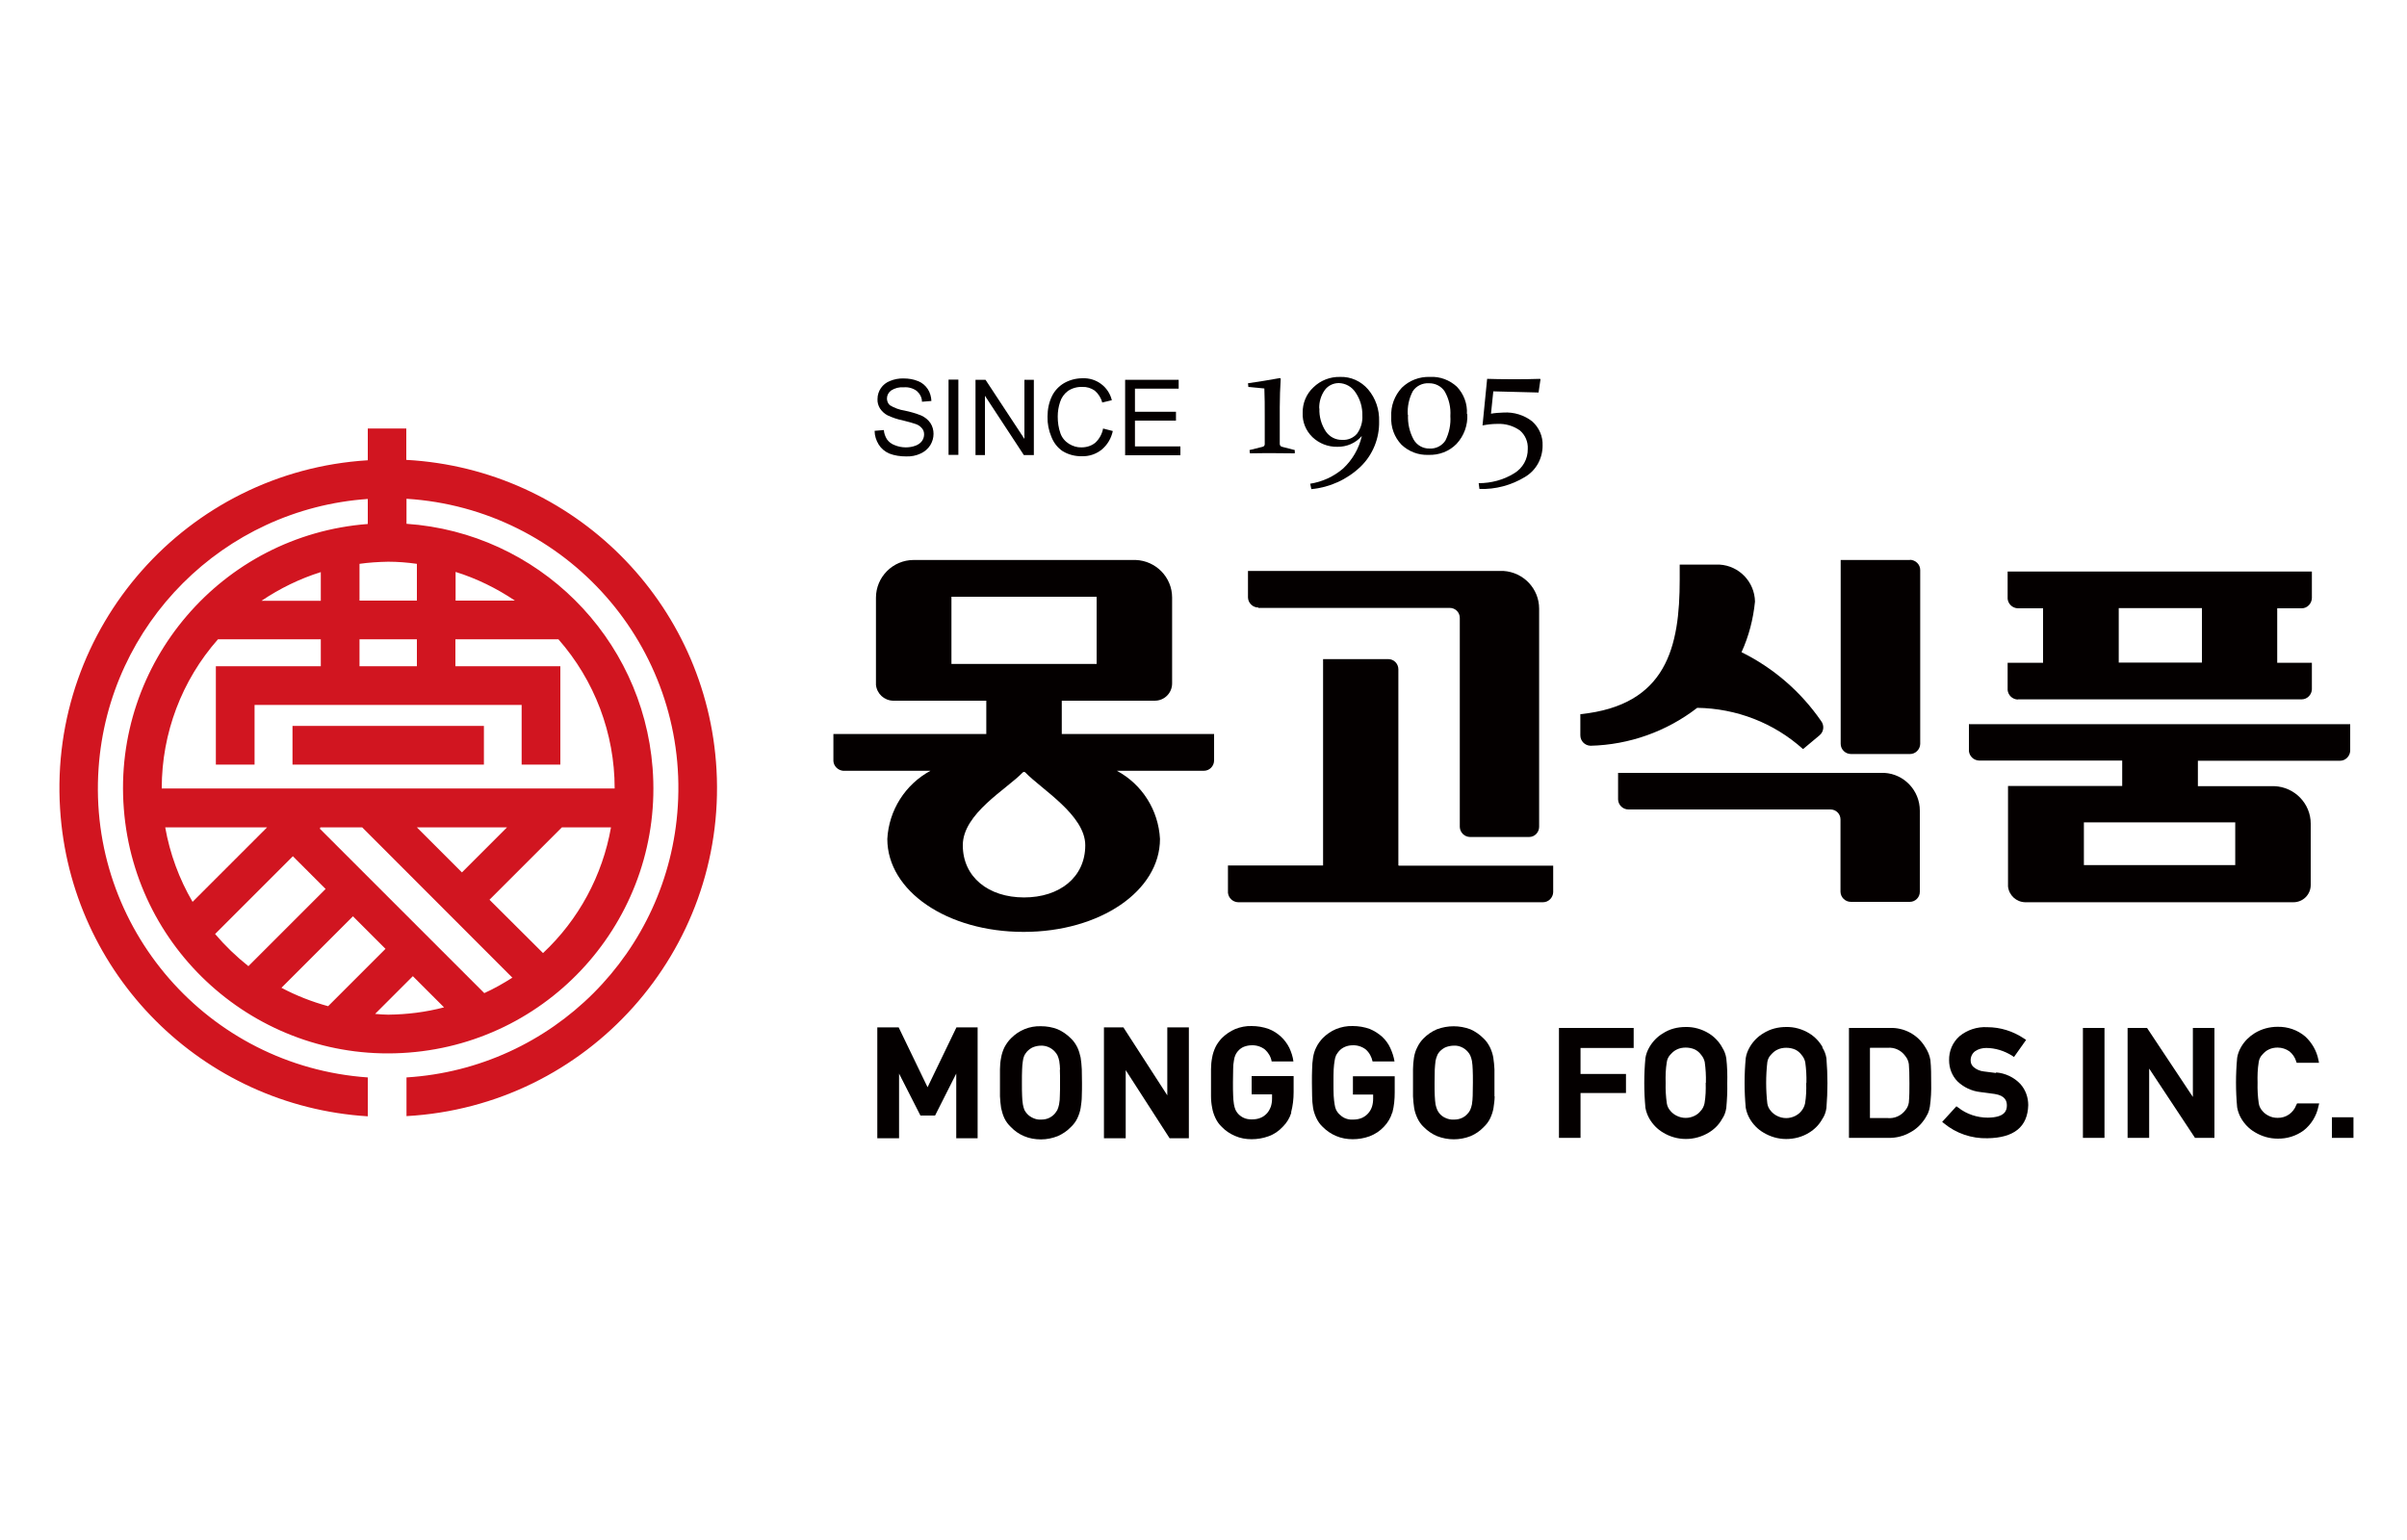 <svg xmlns="http://www.w3.org/2000/svg" id="_&#xB808;&#xC774;&#xC5B4;_1" data-name="&#xB808;&#xC774;&#xC5B4;_1" viewBox="0 0 125 80"><defs><style>      .st0 {        fill: none;      }      .st1 {        fill: #040000;      }      .st2 {        fill: #d11520;      }    </style></defs><g id="logo"><rect id="area" class="st0" x="3.08" y="19.26" width="120.04" height="40.56"></rect><g id="_&#xADF8;&#xB8F9;_117575" data-name="&#xADF8;&#xB8F9;_117575"><rect id="_&#xC0AC;&#xAC01;&#xD615;_33635" data-name="&#xC0AC;&#xAC01;&#xD615;_33635" class="st2" x="15.19" y="37.71" width="9.94" height="2.01"></rect><path id="_&#xD328;&#xC2A4;_139566" data-name="&#xD328;&#xC2A4;_139566" class="st2" d="M21.1,23.9v-1.64h-2v1.65c-9.41.58-16.57,8.69-15.98,18.1.53,8.6,7.39,15.45,15.98,15.98v-2.02c-8.3-.58-14.56-7.77-13.98-16.07.52-7.49,6.49-13.46,13.98-13.98v1.3c-7.58.58-13.26,7.21-12.67,14.79.58,7.58,7.21,13.26,14.79,12.67,7.58-.58,13.26-7.21,12.67-14.79-.53-6.81-5.97-12.21-12.78-12.68v-1.3c8.3.52,14.61,7.67,14.09,15.97-.47,7.58-6.51,13.62-14.09,14.09v2.01c9.41-.52,16.62-8.58,16.1-17.99-.48-8.69-7.42-15.62-16.1-16.1M18.67,33.21h2.98v1.4h-2.98v-1.4ZM16.66,29.72v1.49h-3.08c.95-.64,1.99-1.15,3.08-1.49M8.58,42.98h5.29l-3.87,3.87c-.7-1.2-1.18-2.51-1.42-3.87M11.17,48.52l4.04-4.04,1.7,1.7-4.01,4.01c-.63-.5-1.21-1.06-1.73-1.67M26.62,50.78c-.47.3-.96.58-1.47.81l-8.54-8.54s.02-.04.03-.07h2.17l7.79,7.8ZM21.66,42.98h4.67l-2.34,2.34-2.34-2.34ZM14.61,51.32l3.72-3.72,1.69,1.69-2.98,2.98c-.84-.23-1.66-.55-2.43-.96M19.48,52.67l1.96-1.96,1.62,1.62c-.95.25-1.92.37-2.9.38-.23,0-.45-.02-.68-.04M28.2,49.51l-2.78-2.77,3.76-3.76h2.55c-.44,2.5-1.68,4.8-3.53,6.53M23.66,29.71c1.09.34,2.13.85,3.08,1.49h-3.08v-1.49ZM23.66,33.21h5.34c1.88,2.14,2.92,4.89,2.92,7.73v.02H8.4v-.02c0-2.85,1.04-5.6,2.92-7.73h5.34v1.4h-5.45v5.11h2.01v-3.1h13.87v3.1h2.01v-5.11h-5.45v-1.4ZM21.65,29.29v1.91h-2.98v-1.91c.49-.07.99-.1,1.49-.11.5,0,1,.04,1.49.11"></path></g><path id="_&#xD328;&#xC2A4;_139567" data-name="&#xD328;&#xC2A4;_139567" class="st1" d="M49.66,59.13v-3.36l-1.1,2.18h-.76l-1.11-2.18v3.36h-1.13v-5.76h1.11l1.5,3.11,1.5-3.11h1.1v5.76h-1.13Z"></path><path id="_&#xD328;&#xC2A4;_139568" data-name="&#xD328;&#xC2A4;_139568" class="st1" d="M56.18,56.95c0,.2-.03.41-.06.61-.03.18-.09.36-.17.53-.08.17-.2.33-.34.46-.19.2-.43.36-.68.47-.28.11-.57.17-.87.17-.3,0-.6-.05-.88-.17-.26-.11-.49-.27-.68-.47-.14-.13-.26-.29-.34-.46-.08-.17-.13-.35-.17-.53-.03-.2-.05-.4-.06-.61,0-.22,0-.45,0-.7s0-.48,0-.7c0-.2.02-.41.06-.61.03-.18.09-.36.17-.53.09-.17.2-.33.34-.47.41-.42.97-.65,1.56-.63.3,0,.59.05.87.16.25.11.48.27.68.47.14.13.25.29.34.47.08.17.13.35.17.53.03.2.05.4.06.61,0,.22.01.45.01.7s0,.48-.01.7M55.05,55.57c0-.15-.02-.3-.04-.45-.02-.1-.05-.2-.09-.29-.04-.07-.08-.14-.14-.2-.18-.2-.45-.32-.72-.31-.14,0-.28.03-.41.08-.12.05-.22.13-.31.22-.05.06-.1.13-.14.2-.04.09-.07.19-.08.29-.02.15-.04.3-.04.45-.01.18-.01.41-.01.68s0,.5.01.68c0,.15.02.3.04.45.02.1.04.19.08.29.04.07.08.14.14.2.09.1.2.17.31.22.13.06.27.09.41.08.14,0,.28-.02.41-.08.11-.05.22-.13.3-.22.05-.06.1-.13.14-.2.04-.09.07-.19.09-.29.03-.15.04-.3.04-.45.01-.18.01-.41.01-.68s0-.5-.01-.68"></path><path id="_&#xD328;&#xC2A4;_139569" data-name="&#xD328;&#xC2A4;_139569" class="st1" d="M60.74,59.13l-2.28-3.54v3.54h-1.13v-5.76h1.01l2.28,3.53v-3.53h1.12v5.76h-1Z"></path><path id="_&#xD328;&#xC2A4;_139570" data-name="&#xD328;&#xC2A4;_139570" class="st1" d="M67.06,57.8c-.08.27-.23.52-.43.72-.21.23-.47.41-.76.51-.28.1-.57.15-.87.15-.3,0-.59-.05-.86-.17-.26-.11-.5-.27-.69-.47-.14-.13-.25-.29-.33-.46-.08-.17-.14-.35-.17-.53-.04-.2-.06-.4-.06-.61,0-.22,0-.45,0-.7s0-.48,0-.7c0-.2.02-.41.06-.61.03-.18.09-.36.17-.53.08-.17.2-.33.33-.47.2-.2.44-.36.69-.47.27-.11.57-.17.86-.16.3,0,.6.05.88.15.47.18.86.54,1.08.99.1.22.18.45.21.7h-1.13c-.04-.24-.17-.46-.35-.62-.19-.15-.44-.23-.69-.22-.14,0-.28.03-.41.08-.12.05-.22.13-.3.22-.05.06-.1.13-.13.2-.04.09-.07.19-.08.29-.03.15-.04.3-.04.45,0,.18-.01.41-.01.68s0,.5.01.69c0,.15.02.3.04.45.02.1.04.2.08.29.03.07.08.14.13.2.08.09.19.17.3.22.13.06.27.08.41.08.16,0,.32-.02.46-.08.13-.05.25-.14.34-.24.09-.1.15-.22.2-.35.04-.13.06-.27.06-.41v-.22h-1.06v-.95h2.18v.84c0,.35-.04.7-.13,1.04"></path><path id="_&#xD328;&#xC2A4;_139571" data-name="&#xD328;&#xC2A4;_139571" class="st1" d="M72.3,57.8c-.08.27-.23.52-.42.72-.21.23-.47.4-.76.51-.28.1-.57.15-.87.15-.3,0-.59-.05-.87-.17-.26-.11-.49-.27-.69-.47-.14-.13-.25-.29-.33-.46-.08-.17-.14-.35-.17-.53-.03-.2-.05-.4-.05-.61,0-.22-.01-.45-.01-.7s0-.48.01-.7c0-.2.02-.41.05-.61.03-.18.08-.36.17-.53.08-.17.2-.33.33-.47.2-.2.43-.36.69-.47.27-.11.57-.17.87-.16.3,0,.6.05.88.15.24.1.46.24.65.41.18.17.32.36.42.58.1.22.18.45.22.7h-1.14c-.05-.24-.17-.46-.35-.62-.19-.15-.44-.23-.68-.22-.27,0-.54.1-.72.31-.05.06-.1.13-.14.2-.04.09-.07.19-.08.29-.02.12-.04.26-.05.45s-.01.41-.01.68,0,.5.01.69.03.33.05.45c.01.1.04.2.08.29.04.07.08.14.14.2.09.09.19.17.3.22.13.06.28.09.42.08.16,0,.31-.02.46-.08.26-.11.45-.32.54-.59.04-.13.06-.27.06-.41v-.22h-1.05v-.95h2.17v.84c0,.35-.03.7-.12,1.04"></path><path id="_&#xD328;&#xC2A4;_139572" data-name="&#xD328;&#xC2A4;_139572" class="st1" d="M77.62,56.95c0,.2-.03.4-.06.61-.03.18-.09.36-.17.53-.08.17-.2.33-.34.46-.19.2-.42.36-.68.47-.56.22-1.18.22-1.74,0-.26-.11-.49-.27-.69-.47-.14-.13-.25-.29-.33-.46-.08-.17-.14-.35-.17-.53-.03-.2-.05-.4-.06-.61,0-.22,0-.45,0-.7s0-.48,0-.7c0-.2.02-.41.05-.61.03-.18.08-.36.17-.53.08-.17.19-.33.33-.47.2-.2.43-.36.69-.47.56-.21,1.18-.21,1.74,0,.25.11.48.27.68.47.14.13.25.29.34.47.08.17.14.35.17.53.03.2.05.4.06.61,0,.22,0,.45,0,.7s0,.48,0,.7M76.48,55.56c0-.15-.02-.3-.04-.45-.02-.1-.05-.2-.09-.29-.04-.07-.08-.14-.14-.2-.08-.09-.19-.17-.3-.22-.13-.06-.27-.09-.41-.08-.14,0-.29.03-.42.08-.12.05-.22.13-.31.22-.05.06-.1.12-.13.2-.04.09-.07.19-.09.29-.02.15-.03.3-.04.45,0,.18-.01.41-.01.68s0,.5.01.68.02.33.04.45c.02.1.05.19.09.29.03.07.08.14.13.2.09.1.19.17.31.22.13.06.28.09.42.08.14,0,.28-.02.41-.08.12-.05.22-.13.3-.22.06-.06.1-.12.14-.2.04-.09.07-.19.09-.29.02-.15.04-.3.04-.45,0-.18.01-.41.01-.68s0-.5-.01-.68"></path><path id="_&#xD328;&#xC2A4;_139573" data-name="&#xD328;&#xC2A4;_139573" class="st1" d="M80.96,59.11h1.12v-2.33h2.36v-.99h-2.36v-1.35h2.76v-1.04h-3.88v5.71Z"></path><path id="_&#xD328;&#xC2A4;_139574" data-name="&#xD328;&#xC2A4;_139574" class="st1" d="M89.43,54.4c-.16-.29-.4-.54-.69-.72-.36-.22-.78-.34-1.2-.33-.42,0-.83.1-1.18.33-.29.17-.53.42-.7.71-.1.17-.18.37-.21.57-.08.86-.08,1.73,0,2.59.02.11.05.22.09.32.03.08.07.16.12.25.17.29.41.54.7.71.73.45,1.65.45,2.39,0,.28-.17.52-.41.68-.7.12-.17.19-.37.22-.58.04-.43.06-.86.05-1.28.01-.43,0-.86-.05-1.29-.03-.2-.1-.39-.21-.56M88.58,56.25c.01.36,0,.71-.06,1.06-.03.15-.1.3-.21.41-.08.1-.18.18-.3.24-.3.15-.64.15-.94,0-.12-.06-.23-.14-.32-.25-.1-.11-.17-.25-.19-.4-.05-.35-.07-.71-.06-1.06-.01-.36,0-.72.06-1.08.02-.15.09-.29.2-.4.09-.1.19-.19.32-.25.14-.07.3-.1.46-.1.16,0,.33.03.48.1.12.06.23.15.31.26.1.11.17.25.2.39.05.36.07.72.06,1.08"></path><path id="_&#xD328;&#xC2A4;_139575" data-name="&#xD328;&#xC2A4;_139575" class="st1" d="M94.65,54.4c-.16-.29-.4-.54-.69-.72-.36-.22-.78-.34-1.2-.33-.42,0-.83.1-1.19.33-.29.17-.53.42-.7.71-.1.17-.18.37-.21.57-.08.86-.08,1.73,0,2.59.02.11.05.22.09.32.03.08.07.16.12.25.17.29.41.54.7.71.36.22.77.34,1.19.34.42,0,.84-.11,1.19-.33.28-.17.52-.41.68-.7.12-.17.19-.37.22-.58.07-.86.07-1.72,0-2.58-.03-.2-.1-.39-.21-.56M93.8,56.26c.01.36,0,.71-.06,1.06-.06.28-.25.52-.51.65-.3.15-.64.15-.94,0-.12-.06-.23-.14-.32-.25-.1-.11-.17-.25-.19-.4-.08-.71-.08-1.43,0-2.14.02-.15.09-.29.2-.4.09-.1.19-.19.32-.25.14-.07.3-.1.46-.1.16,0,.33.03.48.1.12.06.23.15.31.26.1.11.17.25.2.39.05.36.07.72.06,1.08"></path><path id="_&#xD328;&#xC2A4;_139576" data-name="&#xD328;&#xC2A4;_139576" class="st1" d="M99.97,54.38c-.39-.64-1.09-1.01-1.84-.98h-2.11v5.71h2.05c.4.01.79-.09,1.14-.29.3-.16.55-.4.74-.68.06-.1.12-.2.17-.3.05-.11.08-.23.1-.34.06-.41.08-.83.07-1.25,0-.4,0-.79-.04-1.18-.04-.25-.14-.48-.28-.69M97.13,54.43h.9c.36-.03.7.13.91.42.1.12.17.27.19.43.02.2.03.54.03,1.01,0,.33,0,.65-.03.98-.02.14-.08.28-.17.39-.22.3-.58.46-.95.42h-.9v-3.64Z"></path><path id="_&#xD328;&#xC2A4;_139577" data-name="&#xD328;&#xC2A4;_139577" class="st1" d="M103.66,55.74c-.27-.03-.48-.06-.63-.08-.2-.02-.39-.1-.54-.23-.09-.08-.15-.2-.15-.33-.01-.19.08-.38.23-.49.17-.12.38-.17.58-.17.47,0,.94.15,1.34.4l.1.07.63-.89-.11-.07c-.56-.38-1.23-.59-1.91-.59-.52-.03-1.04.14-1.44.47-.36.32-.55.77-.54,1.25,0,.41.15.8.43,1.09.32.31.74.51,1.19.56.27.04.52.07.75.1.57.09.63.39.63.6,0,.27-.11.62-.99.63-.55,0-1.1-.18-1.53-.52l-.1-.07-.74.81.1.08c.63.52,1.43.79,2.25.77,1.38-.02,2.09-.59,2.12-1.72,0-.41-.14-.8-.41-1.1-.33-.35-.78-.56-1.26-.6"></path><rect id="_&#xC0AC;&#xAC01;&#xD615;_33636" data-name="&#xC0AC;&#xAC01;&#xD615;_33636" class="st1" x="108.17" y="53.4" width="1.12" height="5.71"></rect><rect id="_&#xC0AC;&#xAC01;&#xD615;_33637" data-name="&#xC0AC;&#xAC01;&#xD615;_33637" class="st1" x="121.1" y="58.04" width="1.12" height="1.07"></rect><path id="_&#xD328;&#xC2A4;_139578" data-name="&#xD328;&#xC2A4;_139578" class="st1" d="M113.89,57l-2.39-3.6h-1.01v5.71h1.12v-3.6l2.38,3.6h1.01v-5.71h-1.12v3.6Z"></path><path id="_&#xD328;&#xC2A4;_139579" data-name="&#xD328;&#xC2A4;_139579" class="st1" d="M119.29,57.33l-.04.07c-.15.41-.53.68-.97.67-.16,0-.32-.03-.47-.11-.12-.06-.23-.14-.32-.25-.1-.11-.17-.25-.19-.4-.05-.35-.07-.71-.06-1.06-.01-.36,0-.72.06-1.08.02-.15.09-.29.2-.4.09-.1.19-.19.32-.25.14-.07.3-.1.46-.1.22,0,.44.07.62.2.16.13.28.31.34.5l.03.09h1.16l-.03-.15c-.09-.47-.34-.9-.69-1.22-.4-.34-.91-.51-1.43-.5-.42,0-.83.11-1.19.33-.29.18-.53.42-.7.71-.1.17-.18.37-.21.57-.08.86-.08,1.72,0,2.58.02.11.05.22.09.32.03.08.07.16.12.25.17.29.41.54.7.71.36.22.77.34,1.19.34.49.01.97-.14,1.36-.43.39-.31.66-.75.76-1.24l.04-.16h-1.16Z"></path><path id="_&#xD328;&#xC2A4;_139580" data-name="&#xD328;&#xC2A4;_139580" class="st1" d="M65.35,31.58h0s9.94,0,9.94,0c.29,0,.52.23.52.52v10.86c.01.29.25.52.54.52h3.06c.29,0,.52-.24.52-.53v-11.33h0c0-1.04-.81-1.89-1.85-1.96h-13.27v1.38c.01.29.25.52.54.52"></path><path id="_&#xD328;&#xC2A4;_139581" data-name="&#xD328;&#xC2A4;_139581" class="st1" d="M72.62,44.95v-10.18c0-.29-.23-.53-.52-.53h-3.39v10.72h-4.94v1.42c.03.27.25.48.53.49h15.83c.29,0,.52-.24.53-.52v-1.38h-8.02Z"></path><path id="_&#xD328;&#xC2A4;_139582" data-name="&#xD328;&#xC2A4;_139582" class="st1" d="M93.64,38.91l.85-.71h0c.23-.19.26-.52.08-.75-1.05-1.52-2.47-2.75-4.13-3.57.38-.83.61-1.72.7-2.63-.02-1.02-.82-1.86-1.84-1.92h-2.07v.78c0,3.47-.66,6.53-5.16,6.99v1.1h0c0,.29.23.53.53.54,2.01-.05,3.95-.74,5.54-1.97,2.03.03,3.98.78,5.49,2.14"></path><path id="_&#xD328;&#xC2A4;_139583" data-name="&#xD328;&#xC2A4;_139583" class="st1" d="M99.19,29.09h-3.6v9.55c0,.29.24.53.54.53h3.06c.29,0,.52-.24.53-.52v-9.04c0-.29-.24-.52-.53-.53"></path><path id="_&#xD328;&#xC2A4;_139584" data-name="&#xD328;&#xC2A4;_139584" class="st1" d="M97.85,40.15h-13.82v1.38c.01.29.25.52.54.52h0s10.49,0,10.49,0c.29,0,.52.23.52.52v3.76c.01.29.25.52.54.52h3.06c.29,0,.52-.24.52-.52v-4.22h0c0-1.04-.81-1.9-1.84-1.96"></path><path id="_&#xD328;&#xC2A4;_139585" data-name="&#xD328;&#xC2A4;_139585" class="st1" d="M55.14,38.13v-1.73h4.83c.5,0,.9-.4.9-.9,0,0,0,0,0,0v-4.46c0-1.05-.84-1.91-1.89-1.95h-11.53c-1.08,0-1.96.88-1.96,1.96v4.53c.05.46.43.81.89.82h4.84v1.73h-7.94v1.41c.02.26.23.47.5.5h4.54c-1.31.71-2.16,2.05-2.24,3.54,0,2.71,3.11,4.83,7.08,4.83s7.08-2.13,7.08-4.83c-.08-1.49-.92-2.83-2.24-3.54h4.52c.29,0,.53-.24.53-.54v-1.37h-7.92ZM49.41,31h7.54v3.49h-7.54v-3.49ZM53.18,46.62h0c-1.85,0-3.18-1.06-3.18-2.71s2.28-2.91,3.12-3.79h0s.04-.02.06-.02h0s.04,0,.06.02h0c.84.88,3.12,2.22,3.12,3.79,0,1.66-1.33,2.71-3.18,2.71"></path><path id="_&#xD328;&#xC2A4;_139586" data-name="&#xD328;&#xC2A4;_139586" class="st1" d="M104.79,36.33h14.74c.29,0,.52-.24.53-.52v-1.38h-1.8v-2.83h1.27c.29,0,.52-.24.53-.53v-1.38h-15.8v1.42c.03.27.25.48.53.49h1.31v2.83h-1.84v1.42c.03.27.25.48.53.49M110.03,31.59h4.32v2.83h-4.32v-2.83Z"></path><path id="_&#xD328;&#xC2A4;_139587" data-name="&#xD328;&#xC2A4;_139587" class="st1" d="M102.25,37.6v1.42c.03.27.25.48.53.49h7.43v1.32h-5.93v5.22c.05.46.43.81.89.82h13.93c.5,0,.9-.4.9-.9h0v-3.18c0-1.05-.84-1.91-1.89-1.95h-3.97v-1.32h7.38c.29,0,.52-.24.53-.52v-1.38h-19.79ZM116.08,44.94h-7.86v-2.22h7.86v2.22Z"></path><path id="_&#xD328;&#xC2A4;_139588" data-name="&#xD328;&#xC2A4;_139588" class="st1" d="M64.83,20.09l-.02-.18c.55-.08,1.11-.17,1.66-.27l.04.03c-.03.48-.05.98-.05,1.49v1.02c0,.36,0,.66,0,.88,0,.07.05.14.12.15l.66.17v.17c-.5,0-.89-.01-1.16-.01s-.66,0-1.17.01l-.02-.17.68-.17c.06-.01.11-.07.11-.13,0-.22,0-.47,0-.75v-.68c0-.56,0-1.05-.02-1.47l-.85-.08Z"></path><path id="_&#xD328;&#xC2A4;_139589" data-name="&#xD328;&#xC2A4;_139589" class="st1" d="M68.03,25.13c.64-.1,1.23-.37,1.72-.79.48-.45.82-1.03.97-1.68h-.01c-.31.36-.78.56-1.26.55-.48.01-.94-.17-1.29-.5-.34-.33-.53-.78-.51-1.26-.01-.5.19-.99.56-1.33.37-.36.86-.55,1.38-.54.56-.02,1.09.22,1.46.65.39.46.59,1.05.57,1.66.02.88-.33,1.74-.96,2.35-.7.67-1.6,1.08-2.56,1.17l-.06-.29ZM68.52,21.22c-.02.42.1.84.33,1.19.19.28.51.45.85.44.3.02.59-.1.78-.33.19-.27.29-.6.27-.93.01-.43-.11-.85-.36-1.21-.19-.29-.51-.47-.86-.48-.29,0-.56.13-.73.36-.2.28-.3.62-.29.96"></path><path id="_&#xD328;&#xC2A4;_139590" data-name="&#xD328;&#xC2A4;_139590" class="st1" d="M76.2,21.52c.03.57-.17,1.12-.56,1.54-.38.39-.91.59-1.46.57-.52.02-1.02-.17-1.4-.53-.37-.39-.56-.91-.53-1.45-.03-.56.17-1.1.55-1.51.39-.38.92-.58,1.46-.56.52-.03,1.02.16,1.4.51.36.38.55.89.52,1.41M73.12,21.55c-.02.45.08.89.29,1.28.17.3.49.48.83.47.33.02.64-.14.82-.41.2-.4.29-.84.26-1.28.03-.44-.07-.88-.29-1.27-.18-.28-.5-.44-.83-.43-.33-.02-.65.14-.83.41-.2.38-.29.81-.26,1.23"></path><path id="_&#xD328;&#xC2A4;_139591" data-name="&#xD328;&#xC2A4;_139591" class="st1" d="M76.99,22.1l.24-2.42c.34.01.76.02,1.24.02.55,0,1.06,0,1.51-.02l.02.03-.1.68-2.35-.06-.12,1.16c.22-.04.44-.05.66-.06.53-.03,1.06.13,1.48.46.36.32.56.78.54,1.26,0,.67-.34,1.29-.92,1.63-.71.43-1.53.65-2.36.62l-.04-.3c.65,0,1.29-.17,1.84-.51.45-.27.72-.75.71-1.27.02-.37-.13-.72-.41-.96-.34-.24-.75-.36-1.17-.34-.26,0-.52.03-.77.08l-.03-.02Z"></path><path id="_&#xD328;&#xC2A4;_139592" data-name="&#xD328;&#xC2A4;_139592" class="st1" d="M45.42,22.38l.48-.04c.01.17.07.33.16.48.1.14.23.24.39.3.19.08.39.12.59.12.18,0,.35-.03.51-.09.13-.05.25-.13.33-.24.07-.1.11-.22.11-.34,0-.12-.03-.23-.11-.32-.09-.11-.21-.19-.35-.23-.1-.04-.33-.1-.68-.19-.26-.05-.51-.14-.75-.25-.16-.08-.3-.21-.4-.36-.09-.15-.14-.31-.13-.49,0-.42.26-.79.65-.94.22-.09.47-.14.71-.13.26,0,.51.04.75.14.21.08.38.23.5.41.12.18.18.4.19.62l-.49.04c0-.22-.11-.42-.27-.56-.19-.14-.43-.21-.67-.19-.24-.02-.47.04-.67.17-.13.1-.21.25-.21.41,0,.13.05.26.15.35.23.14.5.24.77.28.29.06.57.14.85.25.2.09.37.22.49.4.11.17.16.36.16.56,0,.21-.06.41-.17.59-.12.19-.3.34-.5.43-.23.11-.49.16-.75.15-.3,0-.6-.04-.88-.15-.23-.1-.42-.26-.55-.47-.13-.21-.21-.46-.21-.71"></path><rect id="_&#xC0AC;&#xAC01;&#xD615;_33638" data-name="&#xC0AC;&#xAC01;&#xD615;_33638" class="st1" x="49.26" y="19.72" width=".51" height="3.91"></rect><path id="_&#xD328;&#xC2A4;_139593" data-name="&#xD328;&#xC2A4;_139593" class="st1" d="M50.66,23.64v-3.91h.52l2.02,3.07v-3.07h.49v3.91h-.52l-2.02-3.08v3.08h-.49Z"></path><path id="_&#xD328;&#xC2A4;_139594" data-name="&#xD328;&#xC2A4;_139594" class="st1" d="M57.28,22.26l.51.13c-.08.38-.28.72-.58.97-.29.23-.65.35-1.01.34-.36.01-.71-.08-1.01-.26-.27-.18-.47-.44-.59-.75-.14-.33-.21-.69-.2-1.05,0-.37.07-.73.23-1.06.14-.29.37-.53.65-.69.29-.16.61-.24.94-.24.71-.03,1.35.44,1.52,1.14l-.5.12c-.06-.24-.2-.46-.39-.62-.19-.13-.41-.2-.64-.19-.26-.01-.53.06-.75.21-.2.15-.34.35-.41.58-.08.24-.12.49-.12.75,0,.3.04.59.14.87.08.23.24.42.45.55.2.12.42.19.65.18.26,0,.52-.08.72-.25.21-.2.35-.46.4-.75"></path><path id="_&#xD328;&#xC2A4;_139595" data-name="&#xD328;&#xC2A4;_139595" class="st1" d="M58.43,23.64v-3.91h2.78v.46h-2.27v1.2h2.13v.46h-2.13v1.34h2.36v.46h-2.87Z"></path></g></svg>